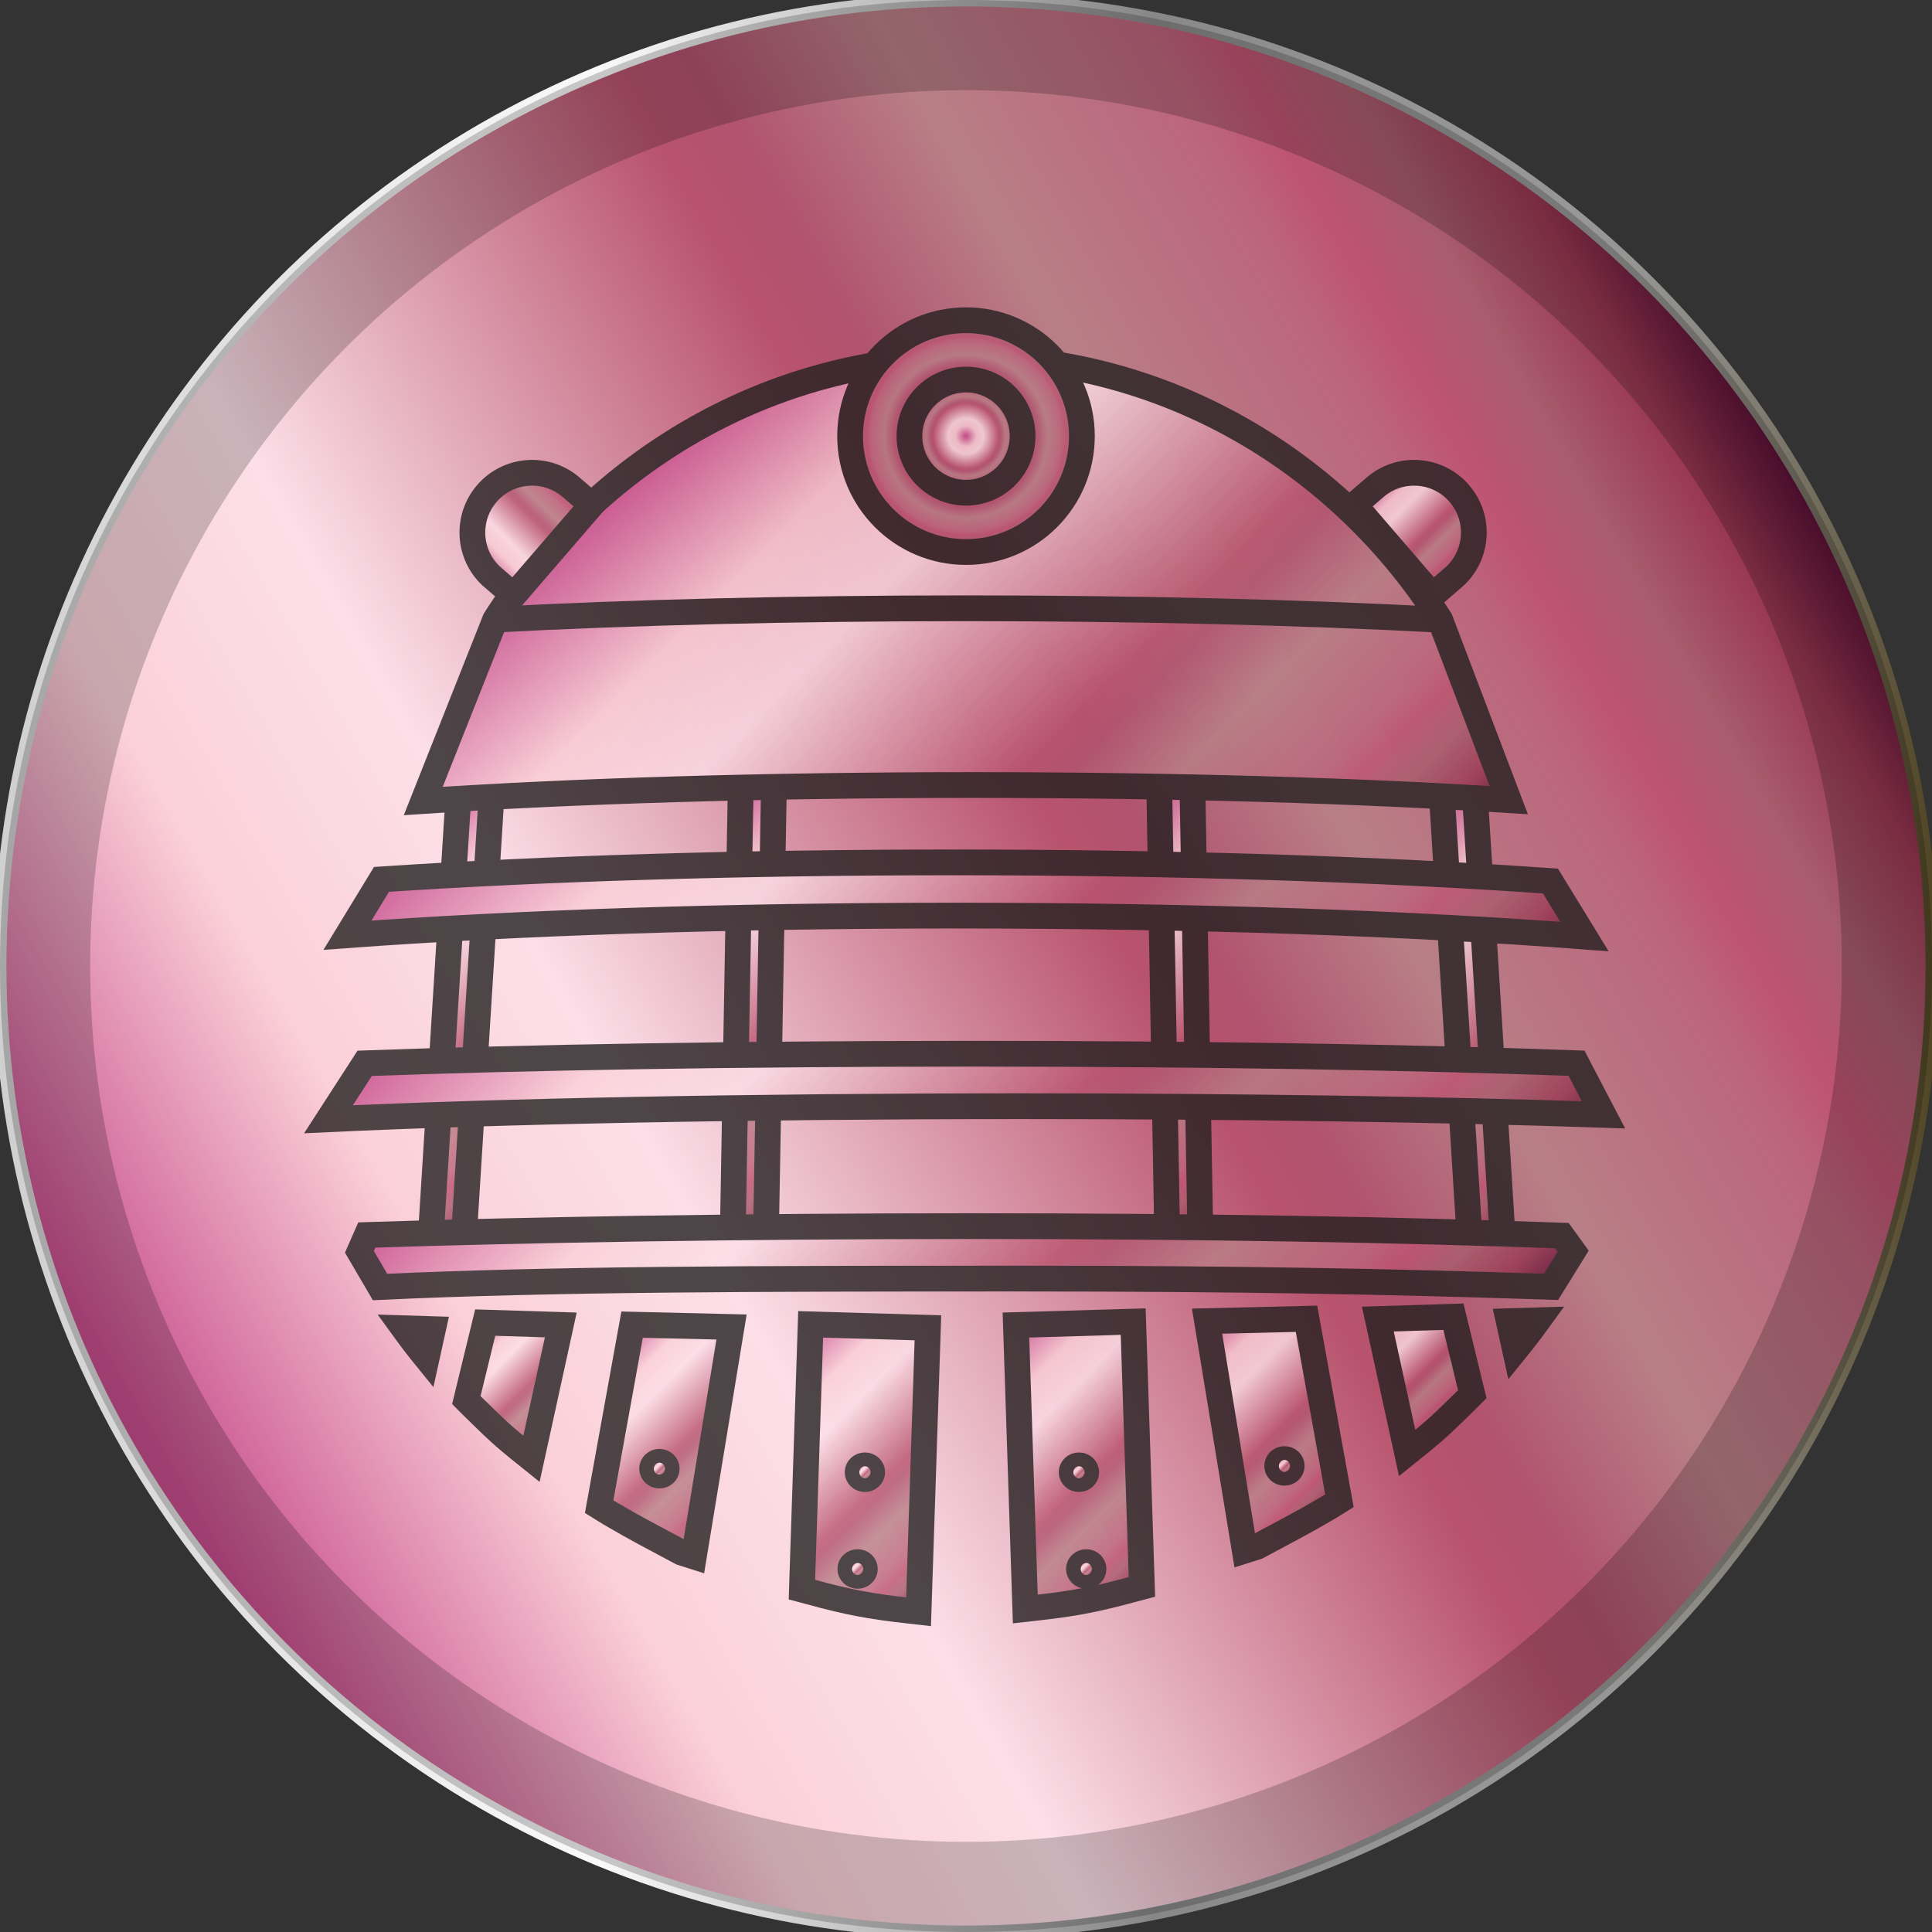<?xml version="1.0" encoding="utf-8"?>
<!-- Generator: Adobe Illustrator 16.0.3, SVG Export Plug-In . SVG Version: 6.00 Build 0)  -->
<!DOCTYPE svg PUBLIC "-//W3C//DTD SVG 1.1//EN" "http://www.w3.org/Graphics/SVG/1.1/DTD/svg11.dtd">
<svg version="1.1" id="Layer_1" xmlns="http://www.w3.org/2000/svg" xmlns:xlink="http://www.w3.org/1999/xlink" x="0px" y="0px"
	 width="150px" height="150px" viewBox="0 0 150 150" enable-background="new 0 0 150 150" xml:space="preserve">
<rect x="0" y="0" width="150" height="150" fill="#333333" stroke="none"/>
<linearGradient id="SVGID_1_" gradientUnits="userSpaceOnUse" x1="-1153.688" y1="956.828" x2="-1023.762" y2="1031.841" gradientTransform="matrix(1 0 0 -1 1163.725 1069.336)">
	<stop  offset="0.011" style="stop-color:#C64D8C"/>
	<stop  offset="0.183" style="stop-color:#FBD0D8"/>
	<stop  offset="0.312" style="stop-color:#FCDFE8"/>
	<stop  offset="0.575" style="stop-color:#B8536D"/>
	<stop  offset="0.614" style="stop-color:#B1536F"/>
	<stop  offset="0.705" style="stop-color:#B87F86"/>
	<stop  offset="0.823" style="stop-color:#BC657C"/>
	<stop  offset="0.856" style="stop-color:#BE5372"/>
	<stop  offset="0.901" style="stop-color:#A85C6D"/>
	<stop  offset="0.952" style="stop-color:#993852"/>
	<stop  offset="1" style="stop-color:#570F35"/>
</linearGradient>
<linearGradient id="SVGID_2_" gradientUnits="userSpaceOnUse" x1="-1164.225" y1="994.336" x2="-1013.225" y2="994.336" gradientTransform="matrix(1 0 0 -1 1163.725 1069.336)">
	<stop  offset="0.011" style="stop-color:#D0D0D0"/>
	<stop  offset="0.183" style="stop-color:#EAEAEA"/>
	<stop  offset="0.312" style="stop-color:#F9F9F9"/>
	<stop  offset="0.597" style="stop-color:#878787"/>
	<stop  offset="0.614" style="stop-color:#8A8A8A"/>
	<stop  offset="0.705" style="stop-color:#949494"/>
	<stop  offset="0.823" style="stop-color:#979797"/>
	<stop  offset="0.85" style="stop-color:#939391"/>
	<stop  offset="0.886" style="stop-color:#898780"/>
	<stop  offset="0.927" style="stop-color:#787365"/>
	<stop  offset="0.971" style="stop-color:#61583F"/>
	<stop  offset="1" style="stop-color:#4F4422"/>
</linearGradient>
<circle fill="url(#SVGID_1_)" stroke="url(#SVGID_2_)" stroke-miterlimit="10" cx="75" cy="75" r="75"/>
<g opacity="0.2">
	<circle fill="none" stroke="#000000" stroke-width="7" cx="75" cy="75" r="71.5"/>
</g>
<g opacity="0.8">
	
		<linearGradient id="SVGID_3_" gradientUnits="userSpaceOnUse" x1="-1114.436" y1="1000.135" x2="-1096.035" y2="981.733" gradientTransform="matrix(1 0 0 -1 1163.725 1069.336)">
		<stop  offset="0.011" style="stop-color:#C64D8C"/>
		<stop  offset="0.183" style="stop-color:#FBD0D8"/>
		<stop  offset="0.312" style="stop-color:#FCDFE8"/>
		<stop  offset="0.575" style="stop-color:#B8536D"/>
		<stop  offset="0.614" style="stop-color:#B1536F"/>
		<stop  offset="0.705" style="stop-color:#B87F86"/>
		<stop  offset="0.823" style="stop-color:#BC657C"/>
		<stop  offset="0.856" style="stop-color:#BE5372"/>
		<stop  offset="0.901" style="stop-color:#A85C6D"/>
		<stop  offset="0.952" style="stop-color:#993852"/>
		<stop  offset="1" style="stop-color:#570F35"/>
	</linearGradient>
	<polygon fill="url(#SVGID_3_)" stroke="#231F20" stroke-width="2" stroke-miterlimit="10" points="59.47,95.823 56.893,95.777 
		57.51,60.98 60.086,61.026 	"/>
	
		<linearGradient id="SVGID_4_" gradientUnits="userSpaceOnUse" x1="-1081.613" y1="1000.42" x2="-1062.641" y2="981.448" gradientTransform="matrix(1 0 0 -1 1163.725 1069.336)">
		<stop  offset="0.011" style="stop-color:#C64D8C"/>
		<stop  offset="0.183" style="stop-color:#FBD0D8"/>
		<stop  offset="0.312" style="stop-color:#FCDFE8"/>
		<stop  offset="0.575" style="stop-color:#B8536D"/>
		<stop  offset="0.614" style="stop-color:#B1536F"/>
		<stop  offset="0.705" style="stop-color:#B87F86"/>
		<stop  offset="0.823" style="stop-color:#BC657C"/>
		<stop  offset="0.856" style="stop-color:#BE5372"/>
		<stop  offset="0.901" style="stop-color:#A85C6D"/>
		<stop  offset="0.952" style="stop-color:#993852"/>
		<stop  offset="1" style="stop-color:#570F35"/>
	</linearGradient>
	<polygon fill="url(#SVGID_4_)" stroke="#231F20" stroke-width="2" stroke-miterlimit="10" points="90.618,95.823 93.193,95.777 
		92.578,60.98 90.002,61.026 	"/>
	
		<linearGradient id="SVGID_5_" gradientUnits="userSpaceOnUse" x1="-1059.204" y1="1000.152" x2="-1039.675" y2="980.623" gradientTransform="matrix(1 0 0 -1 1163.725 1069.336)">
		<stop  offset="0.011" style="stop-color:#C64D8C"/>
		<stop  offset="0.183" style="stop-color:#FBD0D8"/>
		<stop  offset="0.312" style="stop-color:#FCDFE8"/>
		<stop  offset="0.575" style="stop-color:#B8536D"/>
		<stop  offset="0.614" style="stop-color:#B1536F"/>
		<stop  offset="0.705" style="stop-color:#B87F86"/>
		<stop  offset="0.823" style="stop-color:#BC657C"/>
		<stop  offset="0.856" style="stop-color:#BE5372"/>
		<stop  offset="0.901" style="stop-color:#A85C6D"/>
		<stop  offset="0.952" style="stop-color:#993852"/>
		<stop  offset="1" style="stop-color:#570F35"/>
	</linearGradient>
	<polygon fill="url(#SVGID_5_)" stroke="#231F20" stroke-width="2" stroke-miterlimit="10" points="116.668,96.095 114.096,96.093 
		111.945,61.761 114.518,61.845 	"/>
	
		<linearGradient id="SVGID_6_" gradientUnits="userSpaceOnUse" x1="-1136.571" y1="999.056" x2="-1119.235" y2="981.719" gradientTransform="matrix(1 0 0 -1 1163.725 1069.336)">
		<stop  offset="0.011" style="stop-color:#C64D8C"/>
		<stop  offset="0.183" style="stop-color:#FBD0D8"/>
		<stop  offset="0.312" style="stop-color:#FCDFE8"/>
		<stop  offset="0.575" style="stop-color:#B8536D"/>
		<stop  offset="0.614" style="stop-color:#B1536F"/>
		<stop  offset="0.705" style="stop-color:#B87F86"/>
		<stop  offset="0.823" style="stop-color:#BC657C"/>
		<stop  offset="0.856" style="stop-color:#BE5372"/>
		<stop  offset="0.901" style="stop-color:#A85C6D"/>
		<stop  offset="0.952" style="stop-color:#993852"/>
		<stop  offset="1" style="stop-color:#570F35"/>
	</linearGradient>
	<polygon fill="url(#SVGID_6_)" stroke="#231F20" stroke-width="2" stroke-miterlimit="10" points="33.441,96.095 36.013,96.093 
		38.162,61.761 35.59,61.845 	"/>
	
		<linearGradient id="SVGID_7_" gradientUnits="userSpaceOnUse" x1="-1112.231" y1="1035.78" x2="-1065.125" y2="988.674" gradientTransform="matrix(1 0 0 -1 1163.725 1069.336)">
		<stop  offset="0.011" style="stop-color:#C64D8C"/>
		<stop  offset="0.183" style="stop-color:#FBD0D8"/>
		<stop  offset="0.312" style="stop-color:#FCDFE8"/>
		<stop  offset="0.575" style="stop-color:#B8536D"/>
		<stop  offset="0.614" style="stop-color:#B1536F"/>
		<stop  offset="0.705" style="stop-color:#B87F86"/>
		<stop  offset="0.823" style="stop-color:#BC657C"/>
		<stop  offset="0.856" style="stop-color:#BE5372"/>
		<stop  offset="0.901" style="stop-color:#A85C6D"/>
		<stop  offset="0.952" style="stop-color:#993852"/>
		<stop  offset="1" style="stop-color:#570F35"/>
	</linearGradient>
	<path fill="url(#SVGID_7_)" stroke="#231F20" stroke-width="2" stroke-miterlimit="10" d="M117.139,62.122
		c-11.49-0.734-25.934-1.173-41.623-1.173c-16.162,0-31.002,0.465-42.654,1.24l5.582-14.078
		c7.819-12.268,21.328-20.373,36.682-20.373c15.354,0,28.862,8.104,36.683,20.373L117.139,62.122z"/>
	
		<linearGradient id="SVGID_8_" gradientUnits="userSpaceOnUse" x1="-1107.065" y1="1039.566" x2="-1070.384" y2="1002.885" gradientTransform="matrix(1 0 0 -1 1163.725 1069.336)">
		<stop  offset="0.011" style="stop-color:#C64D8C"/>
		<stop  offset="0.183" style="stop-color:#FBD0D8"/>
		<stop  offset="0.312" style="stop-color:#FCDFE8"/>
		<stop  offset="0.575" style="stop-color:#B8536D"/>
		<stop  offset="0.614" style="stop-color:#B1536F"/>
		<stop  offset="0.705" style="stop-color:#B87F86"/>
		<stop  offset="0.823" style="stop-color:#BC657C"/>
		<stop  offset="0.856" style="stop-color:#BE5372"/>
		<stop  offset="0.901" style="stop-color:#A85C6D"/>
		<stop  offset="0.952" style="stop-color:#993852"/>
		<stop  offset="1" style="stop-color:#570F35"/>
	</linearGradient>
	<path fill="url(#SVGID_8_)" stroke="#231F20" stroke-width="2" stroke-miterlimit="10" d="M38.318,48.111
		c10.575-0.56,23.166-0.885,36.682-0.885c13.516,0,26.107,0.325,36.682,0.885"/>
	
		<linearGradient id="SVGID_9_" gradientUnits="userSpaceOnUse" x1="-1046.438" y1="966.909" x2="-1045.055" y2="965.527" gradientTransform="matrix(1 0 0 -1 1163.725 1069.336)">
		<stop  offset="0.011" style="stop-color:#C64D8C"/>
		<stop  offset="0.183" style="stop-color:#FBD0D8"/>
		<stop  offset="0.312" style="stop-color:#FCDFE8"/>
		<stop  offset="0.575" style="stop-color:#B8536D"/>
		<stop  offset="0.614" style="stop-color:#B1536F"/>
		<stop  offset="0.705" style="stop-color:#B87F86"/>
		<stop  offset="0.823" style="stop-color:#BC657C"/>
		<stop  offset="0.856" style="stop-color:#BE5372"/>
		<stop  offset="0.901" style="stop-color:#A85C6D"/>
		<stop  offset="0.952" style="stop-color:#993852"/>
		<stop  offset="1" style="stop-color:#570F35"/>
	</linearGradient>
	<path fill="url(#SVGID_9_)" stroke="#231F20" stroke-width="2" stroke-miterlimit="10" d="M117.637,104.842
		c0.619-0.763,1.219-1.541,1.795-2.335l-2.295,0.071L117.637,104.842z"/>
	
		<linearGradient id="SVGID_10_" gradientUnits="userSpaceOnUse" x1="-1057.267" y1="966.408" x2="-1050.682" y2="959.823" gradientTransform="matrix(1 0 0 -1 1163.725 1069.336)">
		<stop  offset="0.011" style="stop-color:#C64D8C"/>
		<stop  offset="0.183" style="stop-color:#FBD0D8"/>
		<stop  offset="0.312" style="stop-color:#FCDFE8"/>
		<stop  offset="0.575" style="stop-color:#B8536D"/>
		<stop  offset="0.614" style="stop-color:#B1536F"/>
		<stop  offset="0.705" style="stop-color:#B87F86"/>
		<stop  offset="0.823" style="stop-color:#BC657C"/>
		<stop  offset="0.856" style="stop-color:#BE5372"/>
		<stop  offset="0.901" style="stop-color:#A85C6D"/>
		<stop  offset="0.952" style="stop-color:#993852"/>
		<stop  offset="1" style="stop-color:#570F35"/>
	</linearGradient>
	<path fill="url(#SVGID_10_)" stroke="#231F20" stroke-width="2" stroke-miterlimit="10" d="M109.785,112.376
		c1.785-1.421,2.223-1.872,4.219-3.823l0.303-0.308l-1.463-6.017l-5.869,0.184l2.275,10.395L109.785,112.376z"/>
	
		<linearGradient id="SVGID_11_" gradientUnits="userSpaceOnUse" x1="-1071.754" y1="965.017" x2="-1059.643" y2="952.905" gradientTransform="matrix(1 0 0 -1 1163.725 1069.336)">
		<stop  offset="0.011" style="stop-color:#C64D8C"/>
		<stop  offset="0.183" style="stop-color:#FBD0D8"/>
		<stop  offset="0.312" style="stop-color:#FCDFE8"/>
		<stop  offset="0.575" style="stop-color:#B8536D"/>
		<stop  offset="0.614" style="stop-color:#B1536F"/>
		<stop  offset="0.705" style="stop-color:#B87F86"/>
		<stop  offset="0.823" style="stop-color:#BC657C"/>
		<stop  offset="0.856" style="stop-color:#BE5372"/>
		<stop  offset="0.901" style="stop-color:#A85C6D"/>
		<stop  offset="0.952" style="stop-color:#993852"/>
		<stop  offset="1" style="stop-color:#570F35"/>
	</linearGradient>
	<path fill="url(#SVGID_11_)" stroke="#231F20" stroke-width="2" stroke-miterlimit="10" d="M103.994,116.518l-2.557-14.129
		l-7.721,0.184l2.928,17.818l0.963-0.306c2.522-1.36,3.373-1.769,5.553-3.048L103.994,116.518z"/>
	
		<linearGradient id="SVGID_12_" gradientUnits="userSpaceOnUse" x1="-1087.835" y1="963.472" x2="-1072.779" y2="948.415" gradientTransform="matrix(1 0 0 -1 1163.725 1069.336)">
		<stop  offset="0.011" style="stop-color:#C64D8C"/>
		<stop  offset="0.183" style="stop-color:#FBD0D8"/>
		<stop  offset="0.312" style="stop-color:#FCDFE8"/>
		<stop  offset="0.575" style="stop-color:#B8536D"/>
		<stop  offset="0.614" style="stop-color:#B1536F"/>
		<stop  offset="0.705" style="stop-color:#B87F86"/>
		<stop  offset="0.823" style="stop-color:#BC657C"/>
		<stop  offset="0.856" style="stop-color:#BE5372"/>
		<stop  offset="0.901" style="stop-color:#A85C6D"/>
		<stop  offset="0.952" style="stop-color:#993852"/>
		<stop  offset="1" style="stop-color:#570F35"/>
	</linearGradient>
	<path fill="url(#SVGID_12_)" stroke="#231F20" stroke-width="2" stroke-miterlimit="10" d="M80.307,124.844
		c3.104-0.341,4.818-0.679,7.746-1.477l0.606-0.161l-0.679-20.597l-9.104,0.268l0.728,22.046L80.307,124.844z"/>
	
		<linearGradient id="SVGID_13_" gradientUnits="userSpaceOnUse" x1="-1080.347" y1="955.421" x2="-1079.567" y2="954.642" gradientTransform="matrix(1 0 0 -1 1163.725 1069.336)">
		<stop  offset="0.011" style="stop-color:#C64D8C"/>
		<stop  offset="0.183" style="stop-color:#FBD0D8"/>
		<stop  offset="0.312" style="stop-color:#FCDFE8"/>
		<stop  offset="0.575" style="stop-color:#B8536D"/>
		<stop  offset="0.614" style="stop-color:#B1536F"/>
		<stop  offset="0.705" style="stop-color:#B87F86"/>
		<stop  offset="0.823" style="stop-color:#BC657C"/>
		<stop  offset="0.856" style="stop-color:#BE5372"/>
		<stop  offset="0.901" style="stop-color:#A85C6D"/>
		<stop  offset="0.952" style="stop-color:#993852"/>
		<stop  offset="1" style="stop-color:#570F35"/>
	</linearGradient>
	
		<ellipse fill="url(#SVGID_13_)" stroke="#231F20" stroke-width="2" stroke-miterlimit="10" cx="83.768" cy="114.304" rx="0.567" ry="0.535"/>
	
		<linearGradient id="SVGID_14_" gradientUnits="userSpaceOnUse" x1="-1079.78" y1="947.91" x2="-1079.001" y2="947.131" gradientTransform="matrix(1 0 0 -1 1163.725 1069.336)">
		<stop  offset="0.011" style="stop-color:#C64D8C"/>
		<stop  offset="0.183" style="stop-color:#FBD0D8"/>
		<stop  offset="0.312" style="stop-color:#FCDFE8"/>
		<stop  offset="0.575" style="stop-color:#B8536D"/>
		<stop  offset="0.614" style="stop-color:#B1536F"/>
		<stop  offset="0.705" style="stop-color:#B87F86"/>
		<stop  offset="0.823" style="stop-color:#BC657C"/>
		<stop  offset="0.856" style="stop-color:#BE5372"/>
		<stop  offset="0.901" style="stop-color:#A85C6D"/>
		<stop  offset="0.952" style="stop-color:#993852"/>
		<stop  offset="1" style="stop-color:#570F35"/>
	</linearGradient>
	
		<ellipse fill="url(#SVGID_14_)" stroke="#231F20" stroke-width="2" stroke-miterlimit="10" cx="84.335" cy="121.815" rx="0.567" ry="0.534"/>
	
		<linearGradient id="SVGID_15_" gradientUnits="userSpaceOnUse" x1="-1064.393" y1="955.911" x2="-1063.614" y2="955.132" gradientTransform="matrix(1 0 0 -1 1163.725 1069.336)">
		<stop  offset="0.011" style="stop-color:#C64D8C"/>
		<stop  offset="0.183" style="stop-color:#FBD0D8"/>
		<stop  offset="0.312" style="stop-color:#FCDFE8"/>
		<stop  offset="0.575" style="stop-color:#B8536D"/>
		<stop  offset="0.614" style="stop-color:#B1536F"/>
		<stop  offset="0.705" style="stop-color:#B87F86"/>
		<stop  offset="0.823" style="stop-color:#BC657C"/>
		<stop  offset="0.856" style="stop-color:#BE5372"/>
		<stop  offset="0.901" style="stop-color:#A85C6D"/>
		<stop  offset="0.952" style="stop-color:#993852"/>
		<stop  offset="1" style="stop-color:#570F35"/>
	</linearGradient>
	
		<ellipse fill="url(#SVGID_15_)" stroke="#231F20" stroke-width="2" stroke-miterlimit="10" cx="99.723" cy="113.814" rx="0.566" ry="0.534"/>
	
		<linearGradient id="SVGID_16_" gradientUnits="userSpaceOnUse" x1="-1131.98" y1="966.631" x2="-1129.916" y2="964.566" gradientTransform="matrix(1 0 0 -1 1163.725 1069.336)">
		<stop  offset="0.011" style="stop-color:#C64D8C"/>
		<stop  offset="0.183" style="stop-color:#FBD0D8"/>
		<stop  offset="0.312" style="stop-color:#FCDFE8"/>
		<stop  offset="0.575" style="stop-color:#B8536D"/>
		<stop  offset="0.614" style="stop-color:#B1536F"/>
		<stop  offset="0.705" style="stop-color:#B87F86"/>
		<stop  offset="0.823" style="stop-color:#BC657C"/>
		<stop  offset="0.856" style="stop-color:#BE5372"/>
		<stop  offset="0.901" style="stop-color:#A85C6D"/>
		<stop  offset="0.952" style="stop-color:#993852"/>
		<stop  offset="1" style="stop-color:#570F35"/>
	</linearGradient>
	<path fill="url(#SVGID_16_)" stroke="#231F20" stroke-width="2" stroke-miterlimit="10" d="M33.119,105.46
		c-0.62-0.762-1.218-1.541-1.794-2.335l2.293,0.071L33.119,105.46z"/>
	
		<linearGradient id="SVGID_17_" gradientUnits="userSpaceOnUse" x1="-1126.504" y1="966.201" x2="-1119.418" y2="959.115" gradientTransform="matrix(1 0 0 -1 1163.725 1069.336)">
		<stop  offset="0.011" style="stop-color:#C64D8C"/>
		<stop  offset="0.183" style="stop-color:#FBD0D8"/>
		<stop  offset="0.312" style="stop-color:#FCDFE8"/>
		<stop  offset="0.575" style="stop-color:#B8536D"/>
		<stop  offset="0.614" style="stop-color:#B1536F"/>
		<stop  offset="0.705" style="stop-color:#B87F86"/>
		<stop  offset="0.823" style="stop-color:#BC657C"/>
		<stop  offset="0.856" style="stop-color:#BE5372"/>
		<stop  offset="0.901" style="stop-color:#A85C6D"/>
		<stop  offset="0.952" style="stop-color:#993852"/>
		<stop  offset="1" style="stop-color:#570F35"/>
	</linearGradient>
	<path fill="url(#SVGID_17_)" stroke="#231F20" stroke-width="2" stroke-miterlimit="10" d="M40.728,112.832
		c-1.784-1.42-2.222-1.872-4.218-3.823l-0.303-0.308l1.463-6.016l5.87,0.183l-2.276,10.395L40.728,112.832z"/>
	
		<linearGradient id="SVGID_18_" gradientUnits="userSpaceOnUse" x1="-1116.936" y1="964.205" x2="-1105.537" y2="952.806" gradientTransform="matrix(1 0 0 -1 1163.725 1069.336)">
		<stop  offset="0.011" style="stop-color:#C64D8C"/>
		<stop  offset="0.183" style="stop-color:#FBD0D8"/>
		<stop  offset="0.312" style="stop-color:#FCDFE8"/>
		<stop  offset="0.575" style="stop-color:#B8536D"/>
		<stop  offset="0.614" style="stop-color:#B1536F"/>
		<stop  offset="0.705" style="stop-color:#B87F86"/>
		<stop  offset="0.823" style="stop-color:#BC657C"/>
		<stop  offset="0.856" style="stop-color:#BE5372"/>
		<stop  offset="0.901" style="stop-color:#A85C6D"/>
		<stop  offset="0.952" style="stop-color:#993852"/>
		<stop  offset="1" style="stop-color:#570F35"/>
	</linearGradient>
	<path fill="url(#SVGID_18_)" stroke="#231F20" stroke-width="2" stroke-miterlimit="10" d="M46.519,116.975l2.557-14.13
		l7.721,0.183l-2.927,17.82l-0.963-0.307c-2.522-1.359-3.372-1.768-5.553-3.048L46.519,116.975z"/>
	
		<linearGradient id="SVGID_19_" gradientUnits="userSpaceOnUse" x1="-1103.897" y1="963.403" x2="-1088.551" y2="948.058" gradientTransform="matrix(1 0 0 -1 1163.725 1069.336)">
		<stop  offset="0.011" style="stop-color:#C64D8C"/>
		<stop  offset="0.183" style="stop-color:#FBD0D8"/>
		<stop  offset="0.312" style="stop-color:#FCDFE8"/>
		<stop  offset="0.575" style="stop-color:#B8536D"/>
		<stop  offset="0.614" style="stop-color:#B1536F"/>
		<stop  offset="0.705" style="stop-color:#B87F86"/>
		<stop  offset="0.823" style="stop-color:#BC657C"/>
		<stop  offset="0.856" style="stop-color:#BE5372"/>
		<stop  offset="0.901" style="stop-color:#A85C6D"/>
		<stop  offset="0.952" style="stop-color:#993852"/>
		<stop  offset="1" style="stop-color:#570F35"/>
	</linearGradient>
	<path fill="url(#SVGID_19_)" stroke="#231F20" stroke-width="2" stroke-miterlimit="10" d="M70.611,125.057
		c-3.103-0.341-4.818-0.678-7.746-1.476l-0.605-0.162l0.679-20.596l9.104,0.267l-0.727,22.047L70.611,125.057z"/>
	
		<linearGradient id="SVGID_20_" gradientUnits="userSpaceOnUse" x1="-1096.964" y1="955.421" x2="-1096.185" y2="954.642" gradientTransform="matrix(1 0 0 -1 1163.725 1069.336)">
		<stop  offset="0.011" style="stop-color:#C64D8C"/>
		<stop  offset="0.183" style="stop-color:#FBD0D8"/>
		<stop  offset="0.312" style="stop-color:#FCDFE8"/>
		<stop  offset="0.575" style="stop-color:#B8536D"/>
		<stop  offset="0.614" style="stop-color:#B1536F"/>
		<stop  offset="0.705" style="stop-color:#B87F86"/>
		<stop  offset="0.823" style="stop-color:#BC657C"/>
		<stop  offset="0.856" style="stop-color:#BE5372"/>
		<stop  offset="0.901" style="stop-color:#A85C6D"/>
		<stop  offset="0.952" style="stop-color:#993852"/>
		<stop  offset="1" style="stop-color:#570F35"/>
	</linearGradient>
	
		<ellipse fill="url(#SVGID_20_)" stroke="#231F20" stroke-width="2" stroke-miterlimit="10" cx="67.151" cy="114.304" rx="0.567" ry="0.535"/>
	
		<linearGradient id="SVGID_21_" gradientUnits="userSpaceOnUse" x1="-1097.531" y1="947.911" x2="-1096.752" y2="947.132" gradientTransform="matrix(1 0 0 -1 1163.725 1069.336)">
		<stop  offset="0.011" style="stop-color:#C64D8C"/>
		<stop  offset="0.183" style="stop-color:#FBD0D8"/>
		<stop  offset="0.312" style="stop-color:#FCDFE8"/>
		<stop  offset="0.575" style="stop-color:#B8536D"/>
		<stop  offset="0.614" style="stop-color:#B1536F"/>
		<stop  offset="0.705" style="stop-color:#B87F86"/>
		<stop  offset="0.823" style="stop-color:#BC657C"/>
		<stop  offset="0.856" style="stop-color:#BE5372"/>
		<stop  offset="0.901" style="stop-color:#A85C6D"/>
		<stop  offset="0.952" style="stop-color:#993852"/>
		<stop  offset="1" style="stop-color:#570F35"/>
	</linearGradient>
	
		<ellipse fill="url(#SVGID_21_)" stroke="#231F20" stroke-width="2" stroke-miterlimit="10" cx="66.583" cy="121.815" rx="0.567" ry="0.534"/>
	
		<linearGradient id="SVGID_22_" gradientUnits="userSpaceOnUse" x1="-1112.918" y1="955.697" x2="-1112.139" y2="954.918" gradientTransform="matrix(1 0 0 -1 1163.725 1069.336)">
		<stop  offset="0.011" style="stop-color:#C64D8C"/>
		<stop  offset="0.183" style="stop-color:#FBD0D8"/>
		<stop  offset="0.312" style="stop-color:#FCDFE8"/>
		<stop  offset="0.575" style="stop-color:#B8536D"/>
		<stop  offset="0.614" style="stop-color:#B1536F"/>
		<stop  offset="0.705" style="stop-color:#B87F86"/>
		<stop  offset="0.823" style="stop-color:#BC657C"/>
		<stop  offset="0.856" style="stop-color:#BE5372"/>
		<stop  offset="0.901" style="stop-color:#A85C6D"/>
		<stop  offset="0.952" style="stop-color:#993852"/>
		<stop  offset="1" style="stop-color:#570F35"/>
	</linearGradient>
	
		<ellipse fill="url(#SVGID_22_)" stroke="#231F20" stroke-width="2" stroke-miterlimit="10" cx="51.197" cy="114.028" rx="0.567" ry="0.534"/>
	<g>
		
			<radialGradient id="SVGID_23_" cx="-1088.725" cy="1035.475" r="8.998" gradientTransform="matrix(1 0 0 -1 1163.725 1069.336)" gradientUnits="userSpaceOnUse">
			<stop  offset="0.011" style="stop-color:#C64D8C"/>
			<stop  offset="0.183" style="stop-color:#FBD0D8"/>
			<stop  offset="0.312" style="stop-color:#FCDFE8"/>
			<stop  offset="0.575" style="stop-color:#B8536D"/>
			<stop  offset="0.614" style="stop-color:#B1536F"/>
			<stop  offset="0.705" style="stop-color:#B87F86"/>
			<stop  offset="0.823" style="stop-color:#BC657C"/>
			<stop  offset="0.856" style="stop-color:#BE5372"/>
			<stop  offset="0.901" style="stop-color:#A85C6D"/>
			<stop  offset="0.952" style="stop-color:#993852"/>
			<stop  offset="1" style="stop-color:#570F35"/>
		</radialGradient>
		<circle fill="url(#SVGID_23_)" stroke="#231F20" stroke-width="2" stroke-miterlimit="10" cx="75" cy="33.861" r="8.998"/>
		
			<radialGradient id="SVGID_24_" cx="-1088.726" cy="1035.475" r="4.393" gradientTransform="matrix(1 0 0 -1 1163.725 1069.336)" gradientUnits="userSpaceOnUse">
			<stop  offset="0.011" style="stop-color:#C64D8C"/>
			<stop  offset="0.183" style="stop-color:#FBD0D8"/>
			<stop  offset="0.312" style="stop-color:#FCDFE8"/>
			<stop  offset="0.575" style="stop-color:#B8536D"/>
			<stop  offset="0.614" style="stop-color:#B1536F"/>
			<stop  offset="0.705" style="stop-color:#B87F86"/>
			<stop  offset="0.823" style="stop-color:#BC657C"/>
			<stop  offset="0.856" style="stop-color:#BE5372"/>
			<stop  offset="0.901" style="stop-color:#A85C6D"/>
			<stop  offset="0.952" style="stop-color:#993852"/>
			<stop  offset="1" style="stop-color:#570F35"/>
		</radialGradient>
		<circle fill="url(#SVGID_24_)" stroke="#231F20" stroke-width="2" stroke-miterlimit="10" cx="75" cy="33.861" r="4.393"/>
	</g>
	<g>
		
			<linearGradient id="SVGID_25_" gradientUnits="userSpaceOnUse" x1="-1126.468" y1="1025.488" x2="-1119.807" y2="1032.149" gradientTransform="matrix(1 0 0 -1 1163.725 1069.336)">
			<stop  offset="0.011" style="stop-color:#C64D8C"/>
			<stop  offset="0.183" style="stop-color:#FBD0D8"/>
			<stop  offset="0.312" style="stop-color:#FCDFE8"/>
			<stop  offset="0.575" style="stop-color:#B8536D"/>
			<stop  offset="0.614" style="stop-color:#B1536F"/>
			<stop  offset="0.705" style="stop-color:#B87F86"/>
			<stop  offset="0.823" style="stop-color:#BC657C"/>
			<stop  offset="0.856" style="stop-color:#BE5372"/>
			<stop  offset="0.901" style="stop-color:#A85C6D"/>
			<stop  offset="0.952" style="stop-color:#993852"/>
			<stop  offset="1" style="stop-color:#570F35"/>
		</linearGradient>
		<path fill="url(#SVGID_25_)" stroke="#231F20" stroke-width="2" stroke-miterlimit="10" d="M39.879,46.233
			c-0.054-0.046-1.701-1.469-1.752-1.518c-1.793-1.692-1.953-4.514-0.326-6.4c1.645-1.907,4.504-2.148,6.444-0.566
			c0.033,0.027,1.661,1.431,1.693,1.458L39.879,46.233z"/>
		
			<linearGradient id="SVGID_26_" gradientUnits="userSpaceOnUse" x1="-1056.54" y1="1032.148" x2="-1049.88" y2="1025.488" gradientTransform="matrix(1 0 0 -1 1163.725 1069.336)">
			<stop  offset="0.011" style="stop-color:#C64D8C"/>
			<stop  offset="0.183" style="stop-color:#FBD0D8"/>
			<stop  offset="0.312" style="stop-color:#FCDFE8"/>
			<stop  offset="0.575" style="stop-color:#B8536D"/>
			<stop  offset="0.614" style="stop-color:#B1536F"/>
			<stop  offset="0.705" style="stop-color:#B87F86"/>
			<stop  offset="0.823" style="stop-color:#BC657C"/>
			<stop  offset="0.856" style="stop-color:#BE5372"/>
			<stop  offset="0.901" style="stop-color:#A85C6D"/>
			<stop  offset="0.952" style="stop-color:#993852"/>
			<stop  offset="1" style="stop-color:#570F35"/>
		</linearGradient>
		<path fill="url(#SVGID_26_)" stroke="#231F20" stroke-width="2" stroke-miterlimit="10" d="M111.225,46.233
			c0.053-0.046,1.699-1.469,1.75-1.518c1.795-1.692,1.953-4.514,0.326-6.4c-1.645-1.907-4.504-2.148-6.443-0.566
			c-0.033,0.027-1.66,1.431-1.692,1.458L111.225,46.233z"/>
	</g>
	
		<linearGradient id="SVGID_27_" gradientUnits="userSpaceOnUse" x1="-1113.191" y1="1021.975" x2="-1064.271" y2="973.054" gradientTransform="matrix(1 0 0 -1 1163.725 1069.336)">
		<stop  offset="0.011" style="stop-color:#C64D8C"/>
		<stop  offset="0.183" style="stop-color:#FBD0D8"/>
		<stop  offset="0.312" style="stop-color:#FCDFE8"/>
		<stop  offset="0.575" style="stop-color:#B8536D"/>
		<stop  offset="0.614" style="stop-color:#B1536F"/>
		<stop  offset="0.705" style="stop-color:#B87F86"/>
		<stop  offset="0.823" style="stop-color:#BC657C"/>
		<stop  offset="0.856" style="stop-color:#BE5372"/>
		<stop  offset="0.901" style="stop-color:#A85C6D"/>
		<stop  offset="0.952" style="stop-color:#993852"/>
		<stop  offset="1" style="stop-color:#570F35"/>
	</linearGradient>
	<path fill="url(#SVGID_27_)" stroke="#231F20" stroke-width="2" stroke-miterlimit="10" d="M123.021,72.715
		c-13.23-1.017-30.215-1.628-48.737-1.628c-17.861,0-34.292,0.568-47.306,1.521l2.642-4.334c12.52-0.831,27.854-1.319,44.418-1.319
		c17.423,0,33.483,0.541,46.34,1.45L123.021,72.715z"/>
	
		<linearGradient id="SVGID_28_" gradientUnits="userSpaceOnUse" x1="-1113.675" y1="1008.517" x2="-1063.583" y2="958.425" gradientTransform="matrix(1 0 0 -1 1163.725 1069.336)">
		<stop  offset="0.011" style="stop-color:#C64D8C"/>
		<stop  offset="0.183" style="stop-color:#FBD0D8"/>
		<stop  offset="0.312" style="stop-color:#FCDFE8"/>
		<stop  offset="0.575" style="stop-color:#B8536D"/>
		<stop  offset="0.614" style="stop-color:#B1536F"/>
		<stop  offset="0.705" style="stop-color:#B87F86"/>
		<stop  offset="0.823" style="stop-color:#BC657C"/>
		<stop  offset="0.856" style="stop-color:#BE5372"/>
		<stop  offset="0.901" style="stop-color:#A85C6D"/>
		<stop  offset="0.952" style="stop-color:#993852"/>
		<stop  offset="1" style="stop-color:#570F35"/>
	</linearGradient>
	<path fill="url(#SVGID_28_)" stroke="#231F20" stroke-width="2" stroke-miterlimit="10" d="M124.496,86.555
		c-12.393-0.42-28.191-0.67-45.188-0.67c-21.224,0-40.49,0.391-53.804,1.014l2.809-4.344c12.706-0.464,29.165-0.744,47.146-0.744
		c17.884,0,34.263,0.277,46.942,0.737L124.496,86.555z"/>
	
		<linearGradient id="SVGID_29_" gradientUnits="userSpaceOnUse" x1="-1112.814" y1="995.883" x2="-1064.826" y2="947.895" gradientTransform="matrix(1 0 0 -1 1163.725 1069.336)">
		<stop  offset="0.011" style="stop-color:#C64D8C"/>
		<stop  offset="0.183" style="stop-color:#FBD0D8"/>
		<stop  offset="0.312" style="stop-color:#FCDFE8"/>
		<stop  offset="0.575" style="stop-color:#B8536D"/>
		<stop  offset="0.614" style="stop-color:#B1536F"/>
		<stop  offset="0.705" style="stop-color:#B87F86"/>
		<stop  offset="0.823" style="stop-color:#BC657C"/>
		<stop  offset="0.856" style="stop-color:#BE5372"/>
		<stop  offset="0.901" style="stop-color:#A85C6D"/>
		<stop  offset="0.952" style="stop-color:#993852"/>
		<stop  offset="1" style="stop-color:#570F35"/>
	</linearGradient>
	<path fill="url(#SVGID_29_)" stroke="#231F20" stroke-width="2" stroke-miterlimit="10" d="M120.426,99.914
		c-12.395-0.419-24.121-0.645-41.117-0.645c-21.224,0-36.488,0.031-49.803,0.654l-1.601-2.734l0.574-1.305
		c12.541-0.408,29-0.688,46.98-0.688c17.885,0,33.129,0.277,45.807,0.736l0.877,1.211L120.426,99.914z"/>
</g>
</svg>
